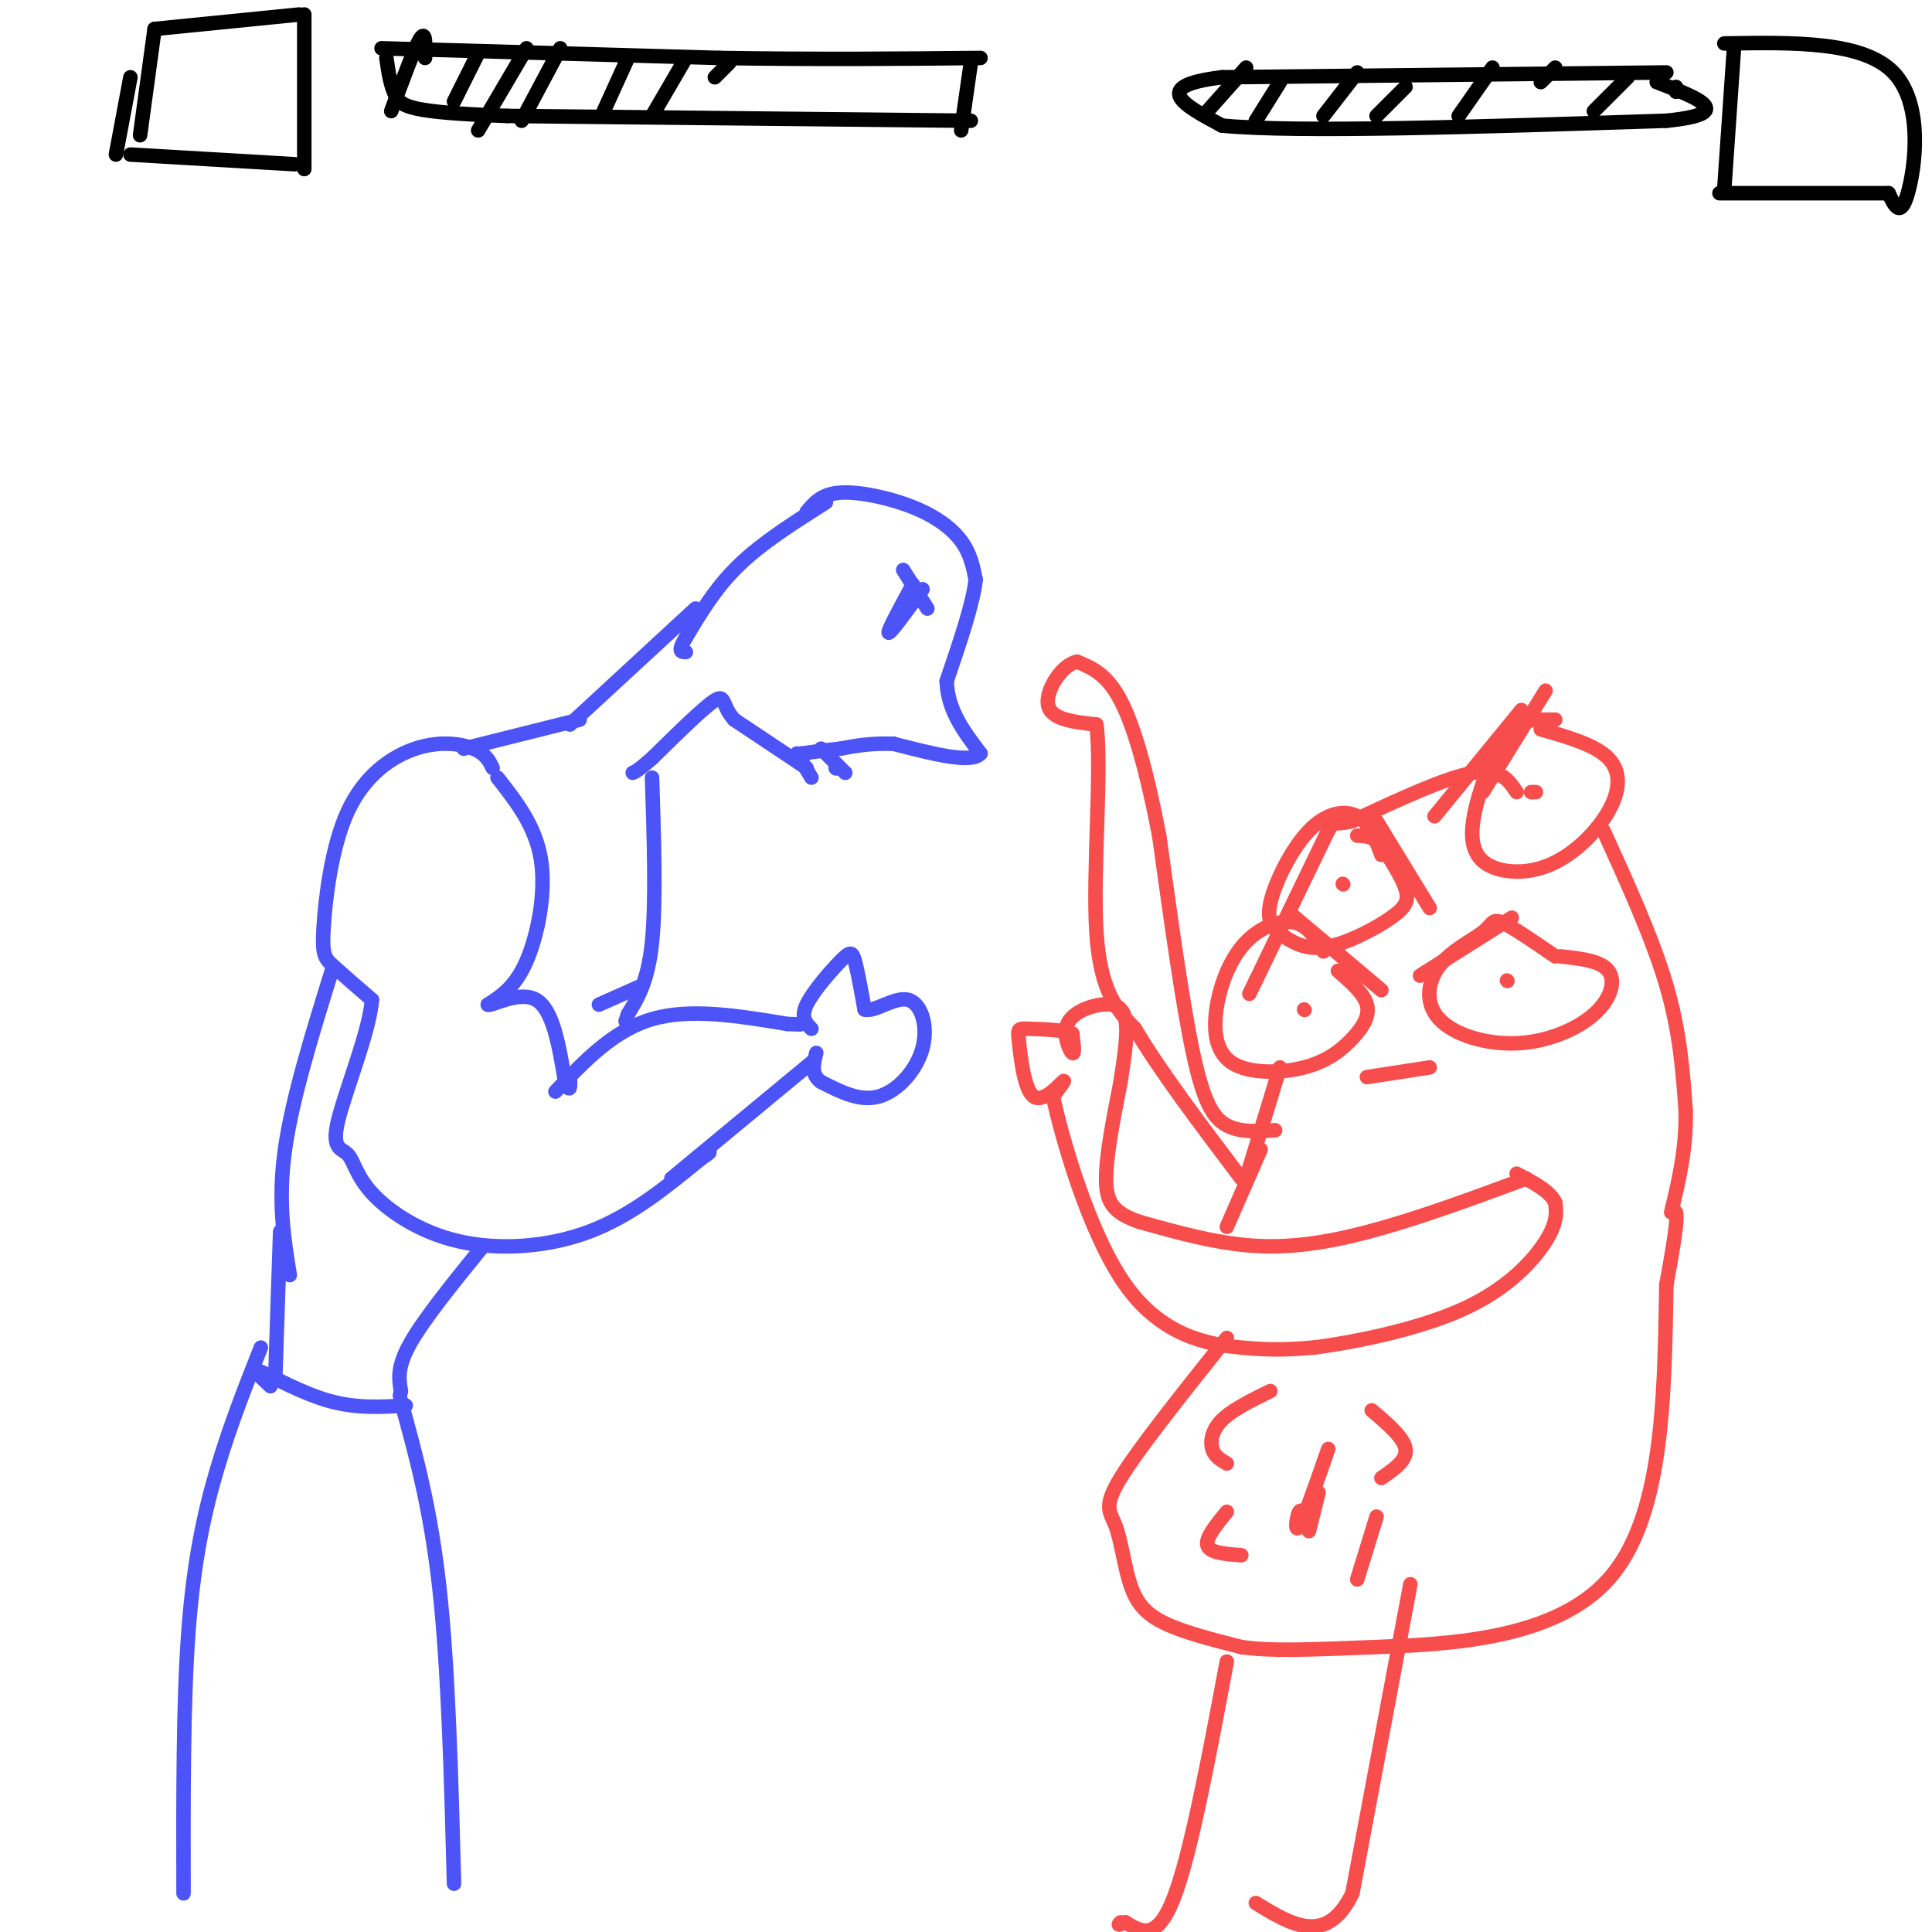 <svg viewBox='0 0 400 400' version='1.1' xmlns='http://www.w3.org/2000/svg' xmlns:xlink='http://www.w3.org/1999/xlink'><g fill='none' stroke='rgb(76,83,247)' stroke-width='3' stroke-linecap='round' stroke-linejoin='round'><path d='M171,104c-6.583,4.167 -13.167,8.333 -18,13c-4.833,4.667 -7.917,9.833 -11,15'/><path d='M142,132c-1.833,3.000 -0.917,3.000 0,3'/><path d='M167,106c1.542,-1.869 3.083,-3.738 7,-4c3.917,-0.262 10.208,1.083 15,3c4.792,1.917 8.083,4.405 10,7c1.917,2.595 2.458,5.298 3,8'/><path d='M202,120c-0.500,4.833 -3.250,12.917 -6,21'/><path d='M196,141c0.167,6.000 3.583,10.500 7,15'/><path d='M203,156c-1.833,2.167 -9.917,0.083 -18,-2'/><path d='M185,154c-4.833,-0.167 -7.917,0.417 -11,1'/><path d='M174,155c-3.167,0.333 -5.583,0.667 -8,1'/><path d='M166,156c-1.333,0.167 -0.667,0.083 0,0'/><path d='M173,159c0.000,0.000 0.100,0.100 0.1,0.1'/><path d='M167,159c0.000,0.000 -15.000,-10.000 -15,-10'/><path d='M152,149c-2.644,-2.978 -1.756,-5.422 -4,-4c-2.244,1.422 -7.622,6.711 -13,12'/><path d='M135,157c-2.833,2.500 -3.417,2.750 -4,3'/><path d='M144,126c0.000,0.000 -26.000,24.000 -26,24'/><path d='M175,160c0.000,0.000 -5.000,-5.000 -5,-5'/><path d='M168,161c0.000,0.000 -3.000,-5.000 -3,-5'/><path d='M102,159c-0.715,-1.477 -1.430,-2.954 -4,-4c-2.570,-1.046 -6.995,-1.662 -12,0c-5.005,1.662 -10.589,5.600 -14,13c-3.411,7.400 -4.649,18.262 -5,24c-0.351,5.738 0.185,6.354 2,8c1.815,1.646 4.907,4.323 8,7'/><path d='M77,207c-0.441,6.408 -5.542,18.929 -7,25c-1.458,6.071 0.728,5.693 2,7c1.272,1.307 1.630,4.299 5,8c3.370,3.701 9.754,8.112 18,10c8.246,1.888 18.356,1.254 27,-2c8.644,-3.254 15.822,-9.127 23,-15'/><path d='M145,240c3.667,-2.500 1.333,-1.250 -1,0'/><path d='M103,161c3.956,5.044 7.911,10.089 9,17c1.089,6.911 -0.689,15.689 -3,21c-2.311,5.311 -5.156,7.156 -8,9'/><path d='M101,208c0.711,0.422 6.489,-3.022 10,-1c3.511,2.022 4.756,9.511 6,17'/><path d='M117,224c1.167,2.667 1.083,0.833 1,-1'/><path d='M115,226c6.000,-6.333 12.000,-12.667 20,-15c8.000,-2.333 18.000,-0.667 28,1'/><path d='M163,212c4.667,0.167 2.333,0.083 0,0'/><path d='M139,244c0.000,0.000 29.000,-24.000 29,-24'/><path d='M168,213c-1.137,-1.155 -2.274,-2.310 -1,-5c1.274,-2.690 4.958,-6.917 7,-9c2.042,-2.083 2.440,-2.024 3,0c0.560,2.024 1.280,6.012 2,10'/><path d='M179,209c2.061,0.657 6.212,-2.700 9,-2c2.788,0.700 4.212,5.458 3,10c-1.212,4.542 -5.061,8.869 -9,10c-3.939,1.131 -7.970,-0.935 -12,-3'/><path d='M170,224c-2.167,-1.500 -1.583,-3.750 -1,-6'/><path d='M135,161c0.417,12.917 0.833,25.833 0,34c-0.833,8.167 -2.917,11.583 -5,15'/><path d='M130,210c-0.833,2.500 -0.417,1.250 0,0'/><path d='M133,204c0.000,0.000 -9.000,4.000 -9,4'/><path d='M120,149c0.000,0.000 -24.000,6.000 -24,6'/><path d='M69,200c-4.250,13.667 -8.500,27.333 -10,38c-1.500,10.667 -0.250,18.333 1,26'/><path d='M100,258c-6.083,7.500 -12.167,15.000 -15,20c-2.833,5.000 -2.417,7.500 -2,10'/><path d='M83,288c-0.333,1.667 -0.167,0.833 0,0'/><path d='M58,255c0.000,0.000 -1.000,30.000 -1,30'/><path d='M56,287c-2.044,-1.911 -4.089,-3.822 -2,-3c2.089,0.822 8.311,4.378 14,6c5.689,1.622 10.844,1.311 16,1'/><path d='M83,290c3.083,11.167 6.167,22.333 8,39c1.833,16.667 2.417,38.833 3,61'/><path d='M54,279c-3.156,7.978 -6.311,15.956 -9,25c-2.689,9.044 -4.911,19.156 -6,34c-1.089,14.844 -1.044,34.422 -1,54'/><path d='M187,118c0.000,0.000 5.000,8.000 5,8'/><path d='M189,121c-2.667,4.917 -5.333,9.833 -5,10c0.333,0.167 3.667,-4.417 7,-9'/></g>
<g fill='none' stroke='rgb(248,77,77)' stroke-width='3' stroke-linecap='round' stroke-linejoin='round'><path d='M314,164c-1.667,-2.500 -3.333,-5.000 -9,-4c-5.667,1.000 -15.333,5.500 -25,10'/><path d='M280,170c-4.600,1.156 -3.600,-0.956 -6,4c-2.400,4.956 -8.200,16.978 -14,29'/><path d='M260,203c-2.333,4.833 -1.167,2.417 0,0'/><path d='M286,177c-1.235,-3.315 -2.471,-6.631 -5,-8c-2.529,-1.369 -6.353,-0.792 -10,3c-3.647,3.792 -7.117,10.798 -8,15c-0.883,4.202 0.821,5.601 3,7c2.179,1.399 4.831,2.798 9,2c4.169,-0.798 9.853,-3.792 13,-6c3.147,-2.208 3.756,-3.631 3,-6c-0.756,-2.369 -2.878,-5.685 -5,-9'/><path d='M286,175c-1.667,-1.833 -3.333,-1.917 -5,-2'/><path d='M278,183c0.000,0.000 0.100,0.100 0.1,0.1'/><path d='M322,149c-2.939,-0.044 -5.878,-0.088 -8,1c-2.122,1.088 -3.427,3.307 -5,7c-1.573,3.693 -3.413,8.859 -4,13c-0.587,4.141 0.080,7.256 3,9c2.920,1.744 8.092,2.117 13,0c4.908,-2.117 9.552,-6.724 12,-11c2.448,-4.276 2.699,-8.222 0,-11c-2.699,-2.778 -8.350,-4.389 -14,-6'/><path d='M318,164c0.000,0.000 -1.000,0.000 -1,0'/><path d='M322,198c-4.443,-3.049 -8.886,-6.098 -11,-7c-2.114,-0.902 -1.899,0.343 -4,2c-2.101,1.657 -6.517,3.727 -9,7c-2.483,3.273 -3.033,7.750 0,11c3.033,3.250 9.648,5.273 16,5c6.352,-0.273 12.441,-2.843 16,-6c3.559,-3.157 4.588,-6.902 3,-9c-1.588,-2.098 -5.794,-2.549 -10,-3'/><path d='M312,203c0.000,0.000 0.100,0.100 0.1,0.1'/><path d='M274,197c-1.582,-2.687 -3.165,-5.374 -6,-6c-2.835,-0.626 -6.923,0.810 -10,4c-3.077,3.190 -5.142,8.134 -6,13c-0.858,4.866 -0.509,9.655 3,12c3.509,2.345 10.178,2.247 15,1c4.822,-1.247 7.798,-3.643 10,-6c2.202,-2.357 3.629,-4.673 3,-7c-0.629,-2.327 -3.315,-4.663 -6,-7'/><path d='M270,209c0.000,0.000 0.100,0.100 0.1,0.1'/><path d='M267,189c0.000,0.000 19.000,16.000 19,16'/><path d='M313,190c0.000,0.000 -19.000,12.000 -19,12'/><path d='M285,170c0.000,0.000 11.000,18.000 11,18'/><path d='M315,147c0.000,0.000 -18.000,22.000 -18,22'/><path d='M332,172c5.083,11.167 10.167,22.333 13,32c2.833,9.667 3.417,17.833 4,26'/><path d='M349,230c0.167,7.833 -1.417,14.417 -3,21'/><path d='M265,221c0.000,0.000 -7.000,23.000 -7,23'/><path d='M283,223c0.000,0.000 13.000,-2.000 13,-2'/><path d='M316,244c-9.911,3.667 -19.822,7.333 -29,10c-9.178,2.667 -17.622,4.333 -26,4c-8.378,-0.333 -16.689,-2.667 -25,-5'/><path d='M236,253c-5.578,-1.889 -7.022,-4.111 -7,-9c0.022,-4.889 1.511,-12.444 3,-20'/><path d='M232,224c0.876,-5.821 1.566,-10.372 1,-13c-0.566,-2.628 -2.389,-3.333 -5,-3c-2.611,0.333 -6.011,1.705 -7,4c-0.989,2.295 0.432,5.513 1,6c0.568,0.487 0.284,-1.756 0,-4'/><path d='M222,214c-1.896,-0.833 -6.635,-0.917 -9,-1c-2.365,-0.083 -2.356,-0.167 -2,3c0.356,3.167 1.057,9.583 3,11c1.943,1.417 5.126,-2.167 6,-3c0.874,-0.833 -0.563,1.083 -2,3'/><path d='M218,227c1.833,8.512 7.417,28.292 15,39c7.583,10.708 17.167,12.345 24,13c6.833,0.655 10.917,0.327 15,0'/><path d='M272,279c8.345,-1.071 21.708,-3.750 31,-8c9.292,-4.250 14.512,-10.071 17,-14c2.488,-3.929 2.244,-5.964 2,-8'/><path d='M322,249c-1.000,-2.333 -4.500,-4.167 -8,-6'/><path d='M261,238c0.000,0.000 -7.000,16.000 -7,16'/><path d='M254,277c-9.124,11.432 -18.249,22.864 -22,29c-3.751,6.136 -2.129,6.974 -1,10c1.129,3.026 1.766,8.238 3,12c1.234,3.762 3.067,6.075 7,8c3.933,1.925 9.967,3.463 16,5'/><path d='M257,341c6.095,0.881 13.333,0.583 28,0c14.667,-0.583 36.762,-1.452 48,-14c11.238,-12.548 11.619,-36.774 12,-61'/><path d='M345,266c2.333,-12.667 2.167,-13.833 2,-15'/><path d='M292,328c0.000,0.000 -12.000,64.000 -12,64'/><path d='M280,392c-5.333,11.000 -12.667,6.500 -20,2'/><path d='M254,344c-3.750,20.000 -7.500,40.000 -11,49c-3.500,9.000 -6.750,7.000 -10,5'/><path d='M233,398c-1.833,0.833 -1.417,0.417 -1,0'/><path d='M264,234c-3.600,0.244 -7.200,0.489 -10,-1c-2.800,-1.489 -4.800,-4.711 -7,-15c-2.200,-10.289 -4.600,-27.644 -7,-45'/><path d='M240,173c-2.467,-12.867 -5.133,-22.533 -8,-28c-2.867,-5.467 -5.933,-6.733 -9,-8'/><path d='M223,137c-3.178,0.578 -6.622,6.022 -6,9c0.622,2.978 5.311,3.489 10,4'/><path d='M227,150c1.200,9.289 -0.800,30.511 0,43c0.800,12.489 4.400,16.244 8,20'/><path d='M235,213c5.000,8.500 13.500,19.750 22,31'/><path d='M263,288c-3.933,1.933 -7.867,3.867 -10,6c-2.133,2.133 -2.467,4.467 -2,6c0.467,1.533 1.733,2.267 3,3'/><path d='M254,313c-2.250,2.750 -4.500,5.500 -4,7c0.500,1.500 3.750,1.750 7,2'/><path d='M284,292c3.333,2.833 6.667,5.667 7,8c0.333,2.333 -2.333,4.167 -5,6'/><path d='M285,314c0.000,0.000 -4.000,13.000 -4,13'/><path d='M273,309c0.000,0.000 -2.000,8.000 -2,8'/><path d='M271,316c-0.711,-1.956 -1.422,-3.911 -2,-3c-0.578,0.911 -1.022,4.689 0,3c1.022,-1.689 3.511,-8.844 6,-16'/><path d='M307,164c0.000,0.000 13.000,-21.000 13,-21'/></g>
<g fill='none' stroke='rgb(0,0,0)' stroke-width='3' stroke-linecap='round' stroke-linejoin='round'><path d='M32,6c0.000,0.000 -3.000,22.000 -3,22'/><path d='M32,6c0.000,0.000 30.000,-3.000 30,-3'/><path d='M63,3c0.000,0.000 0.000,32.000 0,32'/><path d='M61,34c0.000,0.000 -34.000,-2.000 -34,-2'/><path d='M24,32c0.000,0.000 3.000,-16.000 3,-16'/><path d='M79,10c0.000,0.000 70.000,2.000 70,2'/><path d='M149,12c20.667,0.333 37.333,0.167 54,0'/><path d='M201,13c0.000,0.000 -2.000,14.000 -2,14'/><path d='M201,25c0.000,0.000 -96.000,-1.000 -96,-1'/><path d='M105,24c-19.956,-0.689 -21.844,-1.911 -23,-4c-1.156,-2.089 -1.578,-5.044 -2,-8'/><path d='M88,12c0.083,-2.917 0.167,-5.833 -1,-4c-1.167,1.833 -3.583,8.417 -6,15'/><path d='M99,11c0.000,0.000 -5.000,10.000 -5,10'/><path d='M109,10c0.000,0.000 -10.000,17.000 -10,17'/><path d='M116,10c0.000,0.000 -8.000,15.000 -8,15'/><path d='M130,12c0.000,0.000 -5.000,11.000 -5,11'/><path d='M142,12c0.000,0.000 -7.000,12.000 -7,12'/><path d='M151,13c0.000,0.000 -3.000,3.000 -3,3'/><path d='M359,10c0.000,0.000 -2.000,29.000 -2,29'/><path d='M357,9c14.356,-0.244 28.711,-0.489 35,6c6.289,6.489 4.511,19.711 3,25c-1.511,5.289 -2.756,2.644 -4,0'/><path d='M391,40c-6.500,0.000 -20.750,0.000 -35,0'/><path d='M345,15c0.000,0.000 -92.000,1.000 -92,1'/><path d='M253,16c-15.333,1.833 -7.667,5.917 0,10'/><path d='M253,26c15.333,1.500 53.667,0.250 92,-1'/><path d='M345,25c15.000,-1.500 6.500,-4.750 -2,-8'/><path d='M258,14c0.000,0.000 -8.000,9.000 -8,9'/><path d='M265,17c0.000,0.000 -5.000,8.000 -5,8'/><path d='M281,15c0.000,0.000 -7.000,9.000 -7,9'/><path d='M291,18c0.000,0.000 -6.000,6.000 -6,6'/><path d='M309,14c0.000,0.000 -7.000,10.000 -7,10'/><path d='M322,14c0.000,0.000 -3.000,3.000 -3,3'/><path d='M337,16c0.000,0.000 -7.000,7.000 -7,7'/><path d='M347,18c0.000,0.000 0.000,1.000 0,1'/></g>
</svg>